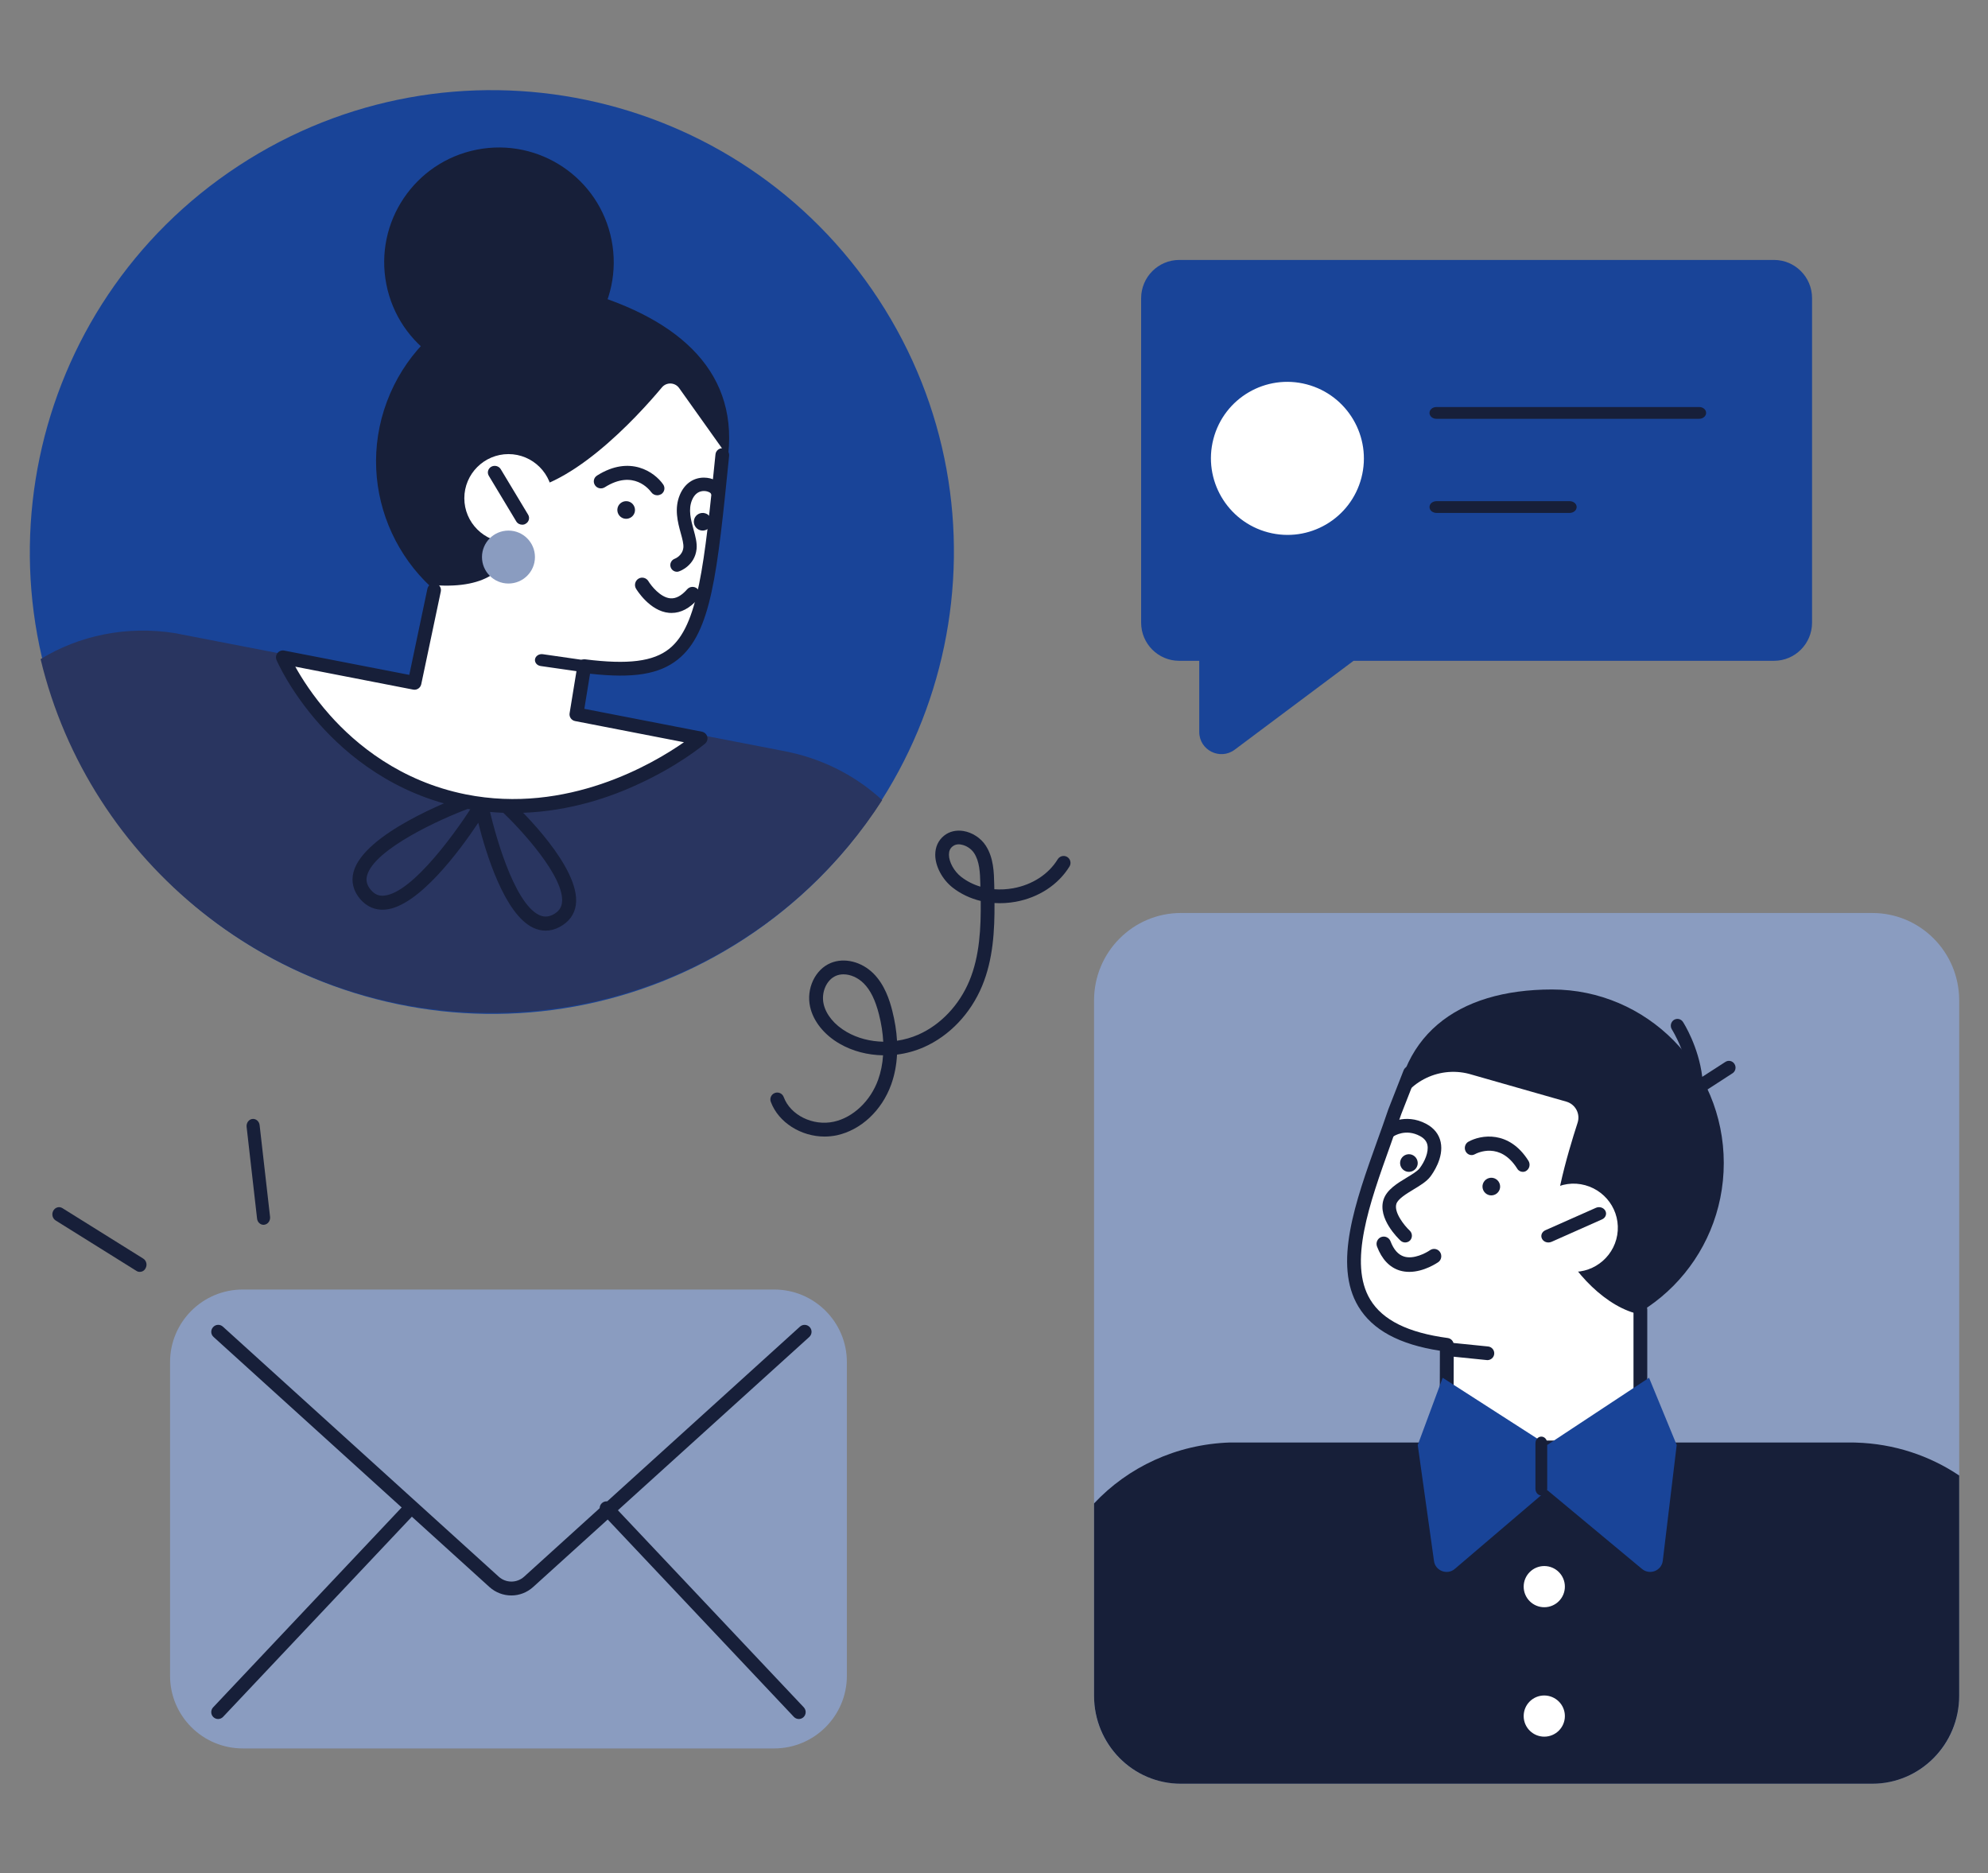 <svg width="690" height="650" viewBox="0 0 690 650" fill="none" xmlns="http://www.w3.org/2000/svg">
<rect x="0" y="0" width="690" height="650" fill="#808080" stroke="none"/>
<g clip-path="url(#clip0_2_3683)">
<g clip-path="url(#clip1_2_3683)">
<g clip-path="url(#clip2_2_3683)">
<path d="M409.295 90.208H615.737C623.02 90.208 628.933 96.142 628.933 103.451V216.073C628.933 223.381 623.02 229.315 615.737 229.315H469.799L428.529 260.172C423.456 263.951 416.235 260.328 416.235 253.988V229.315H409.264C401.981 229.315 396.067 223.381 396.067 216.073V103.451C396.099 96.142 402.012 90.208 409.295 90.208Z" fill="#194498"/>
<path d="M472.518 165.819C476.221 151.635 467.724 137.115 453.54 133.386C439.357 129.658 424.857 138.134 421.155 152.318C417.453 166.502 425.949 181.022 440.133 184.75C454.316 188.479 468.816 180.003 472.518 165.819Z" fill="white"/>
<path d="M589.76 145.333H498.564C497.221 145.333 496.159 144.432 496.159 143.292C496.159 142.152 497.221 141.25 498.564 141.25H589.76C591.103 141.25 592.165 142.152 592.165 143.292C592.165 144.405 591.072 145.333 589.76 145.333Z" fill="#171F39"/>
<path d="M544.79 178H498.595C497.235 178 496.159 177.099 496.159 175.958C496.159 174.818 497.235 173.917 498.595 173.917H544.79C546.15 173.917 547.226 174.818 547.226 175.958C547.226 177.099 546.119 178 544.79 178Z" fill="#171F39"/>
<path d="M258.592 325.634C332.67 277.129 353.382 177.785 304.852 103.743C256.322 29.702 156.929 9.001 82.851 57.506C8.772 106.011 -11.939 205.355 36.59 279.397C85.12 353.439 184.513 374.14 258.592 325.634Z" fill="#194498"/>
<path d="M250.387 169.31C241.079 200.964 201.066 227.573 169.862 216.125C138.658 204.646 122.728 170.301 134.285 139.39C145.842 108.479 180.514 92.699 211.749 104.147C242.953 115.596 260.039 136.42 250.387 169.31Z" fill="#171F39"/>
<path d="M306.19 277.659C297.626 269.757 286.82 263.899 274.488 261.141C274.488 261.11 272.464 260.707 272.464 260.707L62.884 220.141L60.86 219.738C43.919 217.01 27.414 220.574 14.086 228.725C30.964 299.167 94.617 351.541 170.57 351.541C227.527 351.572 277.602 322.1 306.19 277.659Z" fill="#293560"/>
<path d="M202.917 229.478C243.069 234.47 244.625 219.771 251.037 156.197L235.723 134.676C234.291 132.66 231.335 132.536 229.747 134.427C221.25 144.599 196.66 171.548 176.895 170.525C176.895 170.525 189.533 206.002 150.594 203.056L143.747 235.277L97.836 226.376C97.836 226.376 115.453 267.28 161.208 276.367C206.963 285.453 243.474 254.597 243.474 254.597L200.178 246.224L202.917 229.478Z" fill="white"/>
<path d="M178.15 282.125C172.573 282.125 166.779 281.629 160.8 280.42C136.632 275.615 120.304 261.913 110.854 251.28C100.63 239.779 96.168 229.487 95.982 229.053C95.641 228.247 95.765 227.286 96.323 226.604C96.88 225.922 97.779 225.581 98.647 225.767L142.055 234.199L148.344 204.315C148.623 203.013 149.893 202.207 151.164 202.455C152.465 202.734 153.271 204.005 152.992 205.276L146.206 237.454C145.928 238.725 144.688 239.562 143.418 239.314L102.489 231.347C104.688 235.315 108.623 241.577 114.51 248.18C123.433 258.224 138.894 271.12 161.698 275.677C196.865 282.683 226.702 265.044 237.391 257.573L199.591 250.226C198.321 249.978 197.484 248.769 197.701 247.498L200.428 230.789C200.645 229.518 201.822 228.65 203.092 228.805C217.995 230.665 226.733 229.58 232.279 225.147C242.348 217.118 244.455 196.007 248.328 157.691C248.452 156.389 249.63 155.428 250.931 155.552C252.232 155.676 253.193 156.854 253.069 158.156C248.948 199.045 246.903 219.567 235.253 228.867C228.809 233.982 219.916 235.47 204.796 233.796L202.813 245.979L243.619 253.915C244.517 254.101 245.23 254.752 245.478 255.651C245.695 256.55 245.416 257.48 244.703 258.069C244.331 258.379 235.191 266.067 220.257 272.701C209.878 277.413 195.098 282.125 178.15 282.125Z" fill="#171F39"/>
<path d="M176.479 188.208C168.036 188.208 161.159 181.334 161.159 172.895C161.159 164.457 168.036 157.583 176.479 157.583C184.922 157.583 191.799 164.457 191.799 172.895C191.769 181.334 184.922 188.208 176.479 188.208Z" fill="white"/>
<path d="M181.26 182.083C180.419 182.083 179.609 181.666 179.173 180.922L169.644 165.091C168.99 163.99 169.395 162.591 170.516 161.966C171.668 161.341 173.132 161.728 173.786 162.799L183.315 178.631C183.969 179.732 183.564 181.131 182.443 181.755C182.1 181.994 181.664 182.083 181.26 182.083Z" fill="#171F39"/>
<path d="M180.842 130.065C202.431 125.837 216.502 104.917 212.271 83.34C208.041 61.762 187.111 47.698 165.522 51.927C143.934 56.155 129.863 77.075 134.094 98.652C138.324 120.23 159.254 134.294 180.842 130.065Z" fill="#171F39"/>
<path d="M240.945 180.192C240.473 181.825 241.417 183.531 243.016 184.003C244.65 184.475 246.357 183.531 246.829 181.934C247.302 180.301 246.357 178.596 244.759 178.124C243.124 177.652 241.417 178.56 240.945 180.192Z" fill="#171F39"/>
<path d="M214.39 176.107C213.918 177.741 214.863 179.447 216.461 179.919C218.095 180.391 219.803 179.447 220.275 177.85C220.747 176.216 219.803 174.51 218.204 174.038C216.57 173.566 214.863 174.51 214.39 176.107Z" fill="#171F39"/>
<path d="M228.116 171.874C227.311 171.874 226.537 171.495 226.054 170.832C225.442 169.979 219.899 162.777 209.911 169.095C208.751 169.821 207.236 169.505 206.495 168.368C205.754 167.231 206.076 165.746 207.236 165.019C218.707 157.785 227.246 163.882 230.178 168.115C230.952 169.221 230.662 170.737 229.502 171.495C229.083 171.717 228.599 171.874 228.116 171.874Z" fill="#171F39"/>
<path d="M233.09 212.708C232.798 212.708 232.506 212.708 232.214 212.675C225.494 212.086 220.95 204.618 220.755 204.291C220.041 203.112 220.43 201.54 221.599 200.819C222.768 200.099 224.326 200.492 225.04 201.671C225.981 203.243 229.195 207.337 232.668 207.632C234.583 207.795 236.531 206.747 238.479 204.52C239.388 203.472 240.978 203.374 242.017 204.291C243.056 205.208 243.153 206.813 242.244 207.861C239.42 211.07 236.369 212.708 233.09 212.708Z" fill="#171F39"/>
<path d="M234.967 198.416C234.008 198.416 233.109 197.812 232.779 196.846C232.359 195.639 233.019 194.31 234.217 193.888C234.307 193.857 236.884 192.861 237.184 190.023C237.304 188.785 236.825 186.974 236.285 185.042C235.236 181.237 233.948 176.467 235.985 171.667C237.574 167.923 240.6 165.75 244.316 165.75C247.313 165.75 250.01 167.199 250.849 169.252C251.359 170.429 250.789 171.788 249.621 172.301C248.482 172.784 247.163 172.271 246.624 171.124C246.354 170.822 245.215 170.248 243.747 170.429C242.189 170.64 240.99 171.667 240.211 173.478C238.802 176.799 239.791 180.362 240.72 183.774C241.38 186.159 241.979 188.393 241.769 190.506C241.17 196.333 235.956 198.205 235.716 198.265C235.446 198.386 235.206 198.416 234.967 198.416Z" fill="#171F39"/>
<path d="M201.72 233.125C201.598 233.125 201.476 233.125 201.355 233.098L187.641 231.126C186.364 230.937 185.513 229.884 185.695 228.75C185.908 227.615 187.094 226.859 188.371 227.021L202.084 228.993C203.362 229.182 204.213 230.235 204.03 231.369C203.848 232.395 202.845 233.125 201.72 233.125Z" fill="#171F39"/>
<path d="M185.671 193.312C185.671 198.402 181.54 202.5 176.479 202.5C171.387 202.5 167.287 198.37 167.287 193.312C167.287 188.222 171.419 184.125 176.479 184.125C181.572 184.125 185.671 188.254 185.671 193.312Z" fill="#8A9CC0"/>
<path d="M189.367 322.958C187.916 322.958 186.466 322.611 185.046 321.949C175.08 317.218 168.646 296.054 165.997 285.52C159.594 295.14 145.15 314.757 133.606 315.672C130.263 315.924 127.299 314.663 124.996 311.982C122.631 309.175 121.811 305.958 122.694 302.646C126.195 289.242 157.134 277.446 160.667 276.153C161.928 275.68 163.316 276.342 163.789 277.603C164.262 278.865 163.6 280.253 162.338 280.726C153.444 284.006 129.822 294.603 127.393 303.876C126.92 305.642 127.362 307.219 128.718 308.828C130.011 310.342 131.43 310.973 133.228 310.815C143.383 310.026 159.594 286.908 164.988 278.077C165.524 277.225 166.501 276.783 167.479 276.941C168.457 277.099 169.245 277.856 169.435 278.833C171.358 288.169 178.234 313.338 187.128 317.533C188.736 318.29 190.282 318.258 191.985 317.375C193.814 316.398 194.792 315.136 195.044 313.338C196.243 304.475 180.599 287.633 174.481 281.861C173.503 280.947 173.44 279.401 174.355 278.423C175.269 277.446 176.815 277.383 177.792 278.297C180.221 280.6 201.604 301.038 199.87 313.969C199.428 317.312 197.473 319.962 194.256 321.665C192.647 322.548 191.007 322.958 189.367 322.958Z" fill="#171F39"/>
<path d="M286.205 394.417C278.065 394.417 270.205 389.573 267.533 382.369C267.067 381.127 267.688 379.761 268.931 379.295C270.174 378.829 271.541 379.45 272.007 380.692C274.337 386.995 282.135 390.846 289.406 389.262C296.086 387.803 302.144 382.089 304.785 374.699C305.717 372.091 306.307 369.234 306.494 366.222C301.15 366.129 295.93 364.794 291.456 362.217C286.05 359.112 282.291 354.423 281.172 349.393C279.774 343.089 282.912 336.413 288.349 334.178C293.072 332.222 299.037 333.712 303.169 337.842C307.053 341.723 308.762 347.064 309.694 350.759C310.595 354.33 311.154 357.808 311.341 361.161C313.888 360.788 316.405 360.074 318.797 359.019C326.503 355.603 332.934 348.803 336.445 340.388C340.049 331.756 340.484 321.913 340.391 312.659C336.818 311.79 333.493 310.237 330.666 308.033C327.062 305.207 324.607 300.643 324.607 296.637C324.607 293.905 325.664 291.607 327.683 289.992C329.485 288.533 331.878 287.974 334.363 288.378C337.439 288.874 340.422 290.8 342.131 293.439C344.896 297.693 344.989 302.847 345.082 307.008C345.082 307.536 345.113 308.064 345.113 308.592C347.226 308.747 349.432 308.654 351.638 308.25C358.318 307.039 363.941 303.375 367.111 298.19C367.794 297.072 369.285 296.699 370.404 297.382C371.522 298.065 371.895 299.556 371.212 300.674C367.328 307.008 360.524 311.479 352.508 312.939C350.053 313.374 347.568 313.529 345.175 313.374C345.238 322.844 344.709 332.967 340.857 342.189C336.88 351.753 329.547 359.453 320.724 363.366C317.71 364.701 314.541 365.57 311.341 365.974C311.154 369.669 310.471 373.147 309.321 376.345C306.059 385.412 298.82 392.15 290.431 393.982C289.002 394.261 287.604 394.417 286.205 394.417ZM292.761 338.121C291.86 338.121 290.99 338.276 290.182 338.618C286.889 339.984 284.963 344.362 285.864 348.399C286.703 352.125 289.623 355.665 293.88 358.118C297.639 360.292 302.051 361.409 306.556 361.503C306.401 358.46 305.904 355.261 305.065 351.97C303.791 347.002 302.113 343.586 299.783 341.257C297.763 339.239 295.153 338.121 292.761 338.121ZM332.779 293.004C332.095 293.004 331.318 293.159 330.635 293.718C329.765 294.401 329.361 295.333 329.361 296.606C329.361 299.152 331.163 302.382 333.586 304.276C335.544 305.797 337.812 306.946 340.266 307.691C340.266 307.505 340.266 307.288 340.266 307.101C340.173 302.599 339.956 298.904 338.092 296.047C337.097 294.526 335.326 293.377 333.586 293.097C333.338 293.035 333.058 293.004 332.779 293.004Z" fill="#171F39"/>
<path d="M268.71 606.75H84.248C70.325 606.75 59.024 595.464 59.024 581.559V472.691C59.024 458.786 70.325 447.5 84.248 447.5H268.71C282.632 447.5 293.933 458.786 293.933 472.691V581.559C293.933 595.464 282.632 606.75 268.71 606.75Z" fill="#8A9CC0"/>
<path d="M177.49 553.667C174.77 553.667 172.049 552.697 169.861 550.726L74.119 463.956C73.118 463.048 73.056 461.547 73.963 460.546C74.869 459.545 76.37 459.483 77.371 460.39L173.112 547.16C175.614 549.413 179.397 549.413 181.899 547.16L277.64 460.39C278.641 459.483 280.142 459.576 281.048 460.546C281.955 461.547 281.861 463.048 280.892 463.956L185.088 550.695C182.931 552.666 180.21 553.667 177.49 553.667Z" fill="#171F39"/>
<path d="M75.7 596.542C75.114 596.542 74.527 596.324 74.064 595.888C73.108 594.985 73.077 593.46 73.972 592.495L140.713 521.748C141.607 520.783 143.119 520.752 144.076 521.654C145.032 522.557 145.063 524.082 144.168 525.047L77.428 595.795C76.965 596.293 76.317 596.542 75.7 596.542Z" fill="#171F39"/>
<path d="M277.258 596.542C276.641 596.542 275.993 596.293 275.53 595.795L208.789 525.047C207.895 524.082 207.925 522.557 208.882 521.654C209.838 520.752 211.35 520.783 212.245 521.748L278.986 592.495C279.881 593.46 279.85 594.985 278.893 595.888C278.43 596.324 277.844 596.542 277.258 596.542Z" fill="#171F39"/>
<path d="M48.519 441.375C48.125 441.375 47.701 441.279 47.337 441.022L19.323 423.537C18.201 422.831 17.837 421.323 18.505 420.136C19.172 418.949 20.596 418.564 21.688 419.27L49.702 436.755C50.823 437.461 51.187 438.969 50.52 440.124C50.096 440.958 49.338 441.375 48.519 441.375Z" fill="#171F39"/>
<path d="M91.463 425.042C90.343 425.042 89.34 424.117 89.222 422.873L85.595 391.051C85.448 389.712 86.332 388.468 87.571 388.309C88.809 388.15 89.959 389.106 90.107 390.445L93.734 422.268C93.881 423.607 92.997 424.85 91.758 425.01C91.64 425.042 91.552 425.042 91.463 425.042Z" fill="#171F39"/>
<path d="M409.871 316.833H649.854C666.512 316.833 680 330.406 680 347.169V588.664C680 605.427 666.512 619 649.854 619H409.871C393.213 619 379.726 605.427 379.726 588.664V347.169C379.726 330.406 393.244 316.833 409.871 316.833Z" fill="#8A9CC0"/>
<path d="M680 588.475V512.038C669.776 505.178 657.471 500.992 644.14 500.615C644.14 500.583 642.089 500.583 642.089 500.583H429.041H426.959C408.221 501.181 391.441 509.206 379.726 521.73V588.475C379.726 605.343 393.212 619 409.868 619H649.827C666.483 619 680 605.343 680 588.475Z" fill="#171F39"/>
<path d="M483.902 392.682C483.902 425.948 505.742 463.833 538.672 463.833C571.603 463.833 598.293 436.871 598.293 403.604C598.293 370.338 571.603 343.375 538.672 343.375C505.712 343.406 483.902 359.415 483.902 392.682Z" fill="#171F39"/>
<path d="M569.695 502.594V456.228C557.513 454.016 545.674 441.178 540.583 429.93C537.397 422.887 544.081 400.328 547.548 389.64C548.579 386.524 546.799 383.19 543.613 382.286L509.878 372.658C498.945 369.823 487.637 375.836 483.92 386.493C471.925 421.61 451.716 460.622 502.037 467.197L501.943 502.625H569.695V502.594Z" fill="white"/>
<path d="M569.316 504.667H502.059C501.439 504.667 500.818 504.416 500.352 503.947C499.918 503.509 499.638 502.883 499.67 502.226L499.763 468.739C485.61 466.548 476.361 461.51 471.488 453.435C462.642 438.789 470.464 416.975 478.006 395.913C479.309 392.314 480.644 388.59 481.854 384.991C481.885 384.928 481.885 384.897 487.162 371.44C487.658 370.188 489.024 369.593 490.265 370.094C491.507 370.595 492.097 371.972 491.6 373.224C489.862 377.636 486.634 385.961 486.355 386.618C485.113 390.249 483.779 393.973 482.506 397.603C475.337 417.633 467.919 438.319 475.585 450.994C479.899 458.13 488.713 462.48 502.494 464.326C503.673 464.483 504.573 465.515 504.573 466.736L504.48 499.91H566.958V454.468C566.958 453.122 568.013 452.058 569.348 452.058C570.682 452.058 571.737 453.122 571.737 454.468V502.319C571.737 502.945 571.489 503.571 571.024 504.009C570.558 504.416 569.968 504.667 569.316 504.667Z" fill="#171F39"/>
<path d="M492.047 404.038C491.794 405.701 490.275 406.857 488.575 406.641C486.912 406.387 485.754 404.869 485.971 403.17C486.225 401.508 487.744 400.351 489.443 400.568C491.107 400.821 492.264 402.375 492.047 404.038Z" fill="#171F39"/>
<path d="M520.645 412.205C520.392 413.867 518.873 415.024 517.173 414.807C515.509 414.554 514.352 413.036 514.569 411.337C514.822 409.674 516.341 408.518 518.041 408.734C519.705 408.988 520.862 410.506 520.645 412.205Z" fill="#171F39"/>
<path d="M528.55 406.667C527.789 406.667 527.028 406.283 526.601 405.548C520.662 396.12 512.744 400.083 511.86 400.563C510.703 401.202 509.302 400.722 508.693 399.54C508.084 398.357 508.51 396.855 509.637 396.216C513.901 393.819 523.738 392.094 530.5 402.832C531.2 403.982 530.926 405.484 529.83 406.251C529.464 406.539 529.007 406.667 528.55 406.667Z" fill="#171F39"/>
<path d="M545.162 441.349C541.079 441.072 537.365 439.231 534.664 436.161C531.963 433.092 530.644 429.132 530.92 425.05C531.472 416.701 538.747 410.285 547.095 410.776C555.659 411.36 562.043 418.665 561.491 427.075C560.938 435.424 553.695 441.84 545.315 441.349H545.162Z" fill="white"/>
<path d="M537.42 431.167C536.497 431.167 535.638 430.703 535.224 429.921C534.619 428.821 535.128 427.489 536.338 426.939L553.905 419.149C555.114 418.599 556.578 419.062 557.183 420.162C557.788 421.263 557.279 422.595 556.069 423.145L538.534 430.935C538.152 431.109 537.77 431.167 537.42 431.167Z" fill="#171F39"/>
<path d="M487.707 431.167C487.127 431.167 486.578 430.951 486.12 430.55C485.297 429.779 478.096 422.838 480.201 416.299C481.3 412.875 484.992 410.623 488.226 408.68C490.056 407.569 491.948 406.428 492.711 405.441C494.45 403.189 495.945 399.796 495.426 397.328C495.152 396.033 494.297 395.015 492.863 394.243C487.89 391.56 483.863 394.213 483.68 394.336C482.612 395.046 481.147 394.768 480.415 393.688C479.683 392.609 479.957 391.159 481.025 390.419C481.3 390.233 487.524 385.977 495.091 390.048C497.776 391.498 499.484 393.688 500.033 396.341C501.193 401.801 497.226 407.292 496.433 408.34C495.121 410.037 492.955 411.363 490.636 412.751C488.104 414.294 485.205 416.052 484.656 417.779C483.741 420.679 487.371 425.275 489.294 427.064C490.239 427.959 490.3 429.47 489.446 430.426C488.988 430.92 488.348 431.167 487.707 431.167Z" fill="#171F39"/>
<path d="M489.144 441.375C488.072 441.375 486.968 441.244 485.864 440.915C482.292 439.832 479.629 437.008 477.94 432.576C477.453 431.263 478.07 429.818 479.369 429.293C480.668 428.8 482.097 429.424 482.617 430.737C483.721 433.66 485.312 435.432 487.325 436.056C490.67 437.107 494.956 434.809 496.32 433.857C497.457 433.069 499.015 433.331 499.795 434.48C500.574 435.629 500.314 437.205 499.21 437.993C498.95 438.157 494.339 441.375 489.144 441.375Z" fill="#171F39"/>
<path d="M572.355 478.125L537.012 501.45L500.729 478.125L492.073 501.45L497.718 541.726C498.188 545.147 502.328 546.702 504.962 544.431L537.012 517.094L569.909 544.462C572.606 546.702 576.714 545.084 577.122 541.632L581.951 501.45L572.355 478.125Z" fill="#194498"/>
<path d="M534.969 518.958C533.829 518.958 532.927 517.933 532.927 516.636V500.864C532.927 499.567 533.829 498.542 534.969 498.542C536.11 498.542 537.012 499.567 537.012 500.864V516.636C537.012 517.933 536.084 518.958 534.969 518.958Z" fill="#171F39"/>
<path d="M588.819 380.125C588.431 380.125 588.072 380.034 587.744 379.851C587.027 379.454 586.549 378.662 586.519 377.839C586.31 366.712 580.338 357.353 580.278 357.231C579.591 356.133 579.89 354.7 580.935 353.969C582.01 353.268 583.414 353.542 584.13 354.639C584.369 355.005 589.535 363.114 590.82 373.693L598.853 368.51C599.928 367.809 601.361 368.144 602.018 369.242C602.705 370.339 602.376 371.803 601.301 372.473L590.043 379.759C589.685 380.003 589.237 380.125 588.819 380.125Z" fill="#171F39"/>
<path d="M543.141 550.604C543.141 554.536 539.956 557.75 535.991 557.75C532.057 557.75 528.842 554.567 528.842 550.604C528.842 546.672 532.026 543.458 535.991 543.458C539.956 543.458 543.141 546.672 543.141 550.604Z" fill="white"/>
<path d="M543.141 595.521C543.141 599.453 539.956 602.667 535.991 602.667C532.057 602.667 528.842 599.484 528.842 595.521C528.842 591.558 532.026 588.375 535.991 588.375C539.956 588.406 543.141 591.589 543.141 595.521Z" fill="white"/>
<path d="M516.229 472C515.981 472 502.395 470.594 502.395 470.594C501.092 470.471 500.131 469.31 500.255 467.995C500.379 466.711 501.558 465.763 502.891 465.886L516.477 467.261C517.78 467.384 518.742 468.545 518.618 469.86C518.493 471.113 517.439 472 516.229 472Z" fill="#171F39"/>
</g>
</g>
</g>
<defs>
<clipPath id="clip0_2_3683">
<rect width="670" height="588" fill="white" transform="translate(10 31)"/>
</clipPath>
<clipPath id="clip1_2_3683">
<rect width="670" height="588" fill="white" transform="translate(10 31)"/>
</clipPath>
<clipPath id="clip2_2_3683">
<rect width="688.384" height="649.25" fill="white" transform="translate(-8.384 -30.25)"/>
</clipPath>
</defs>
</svg>
